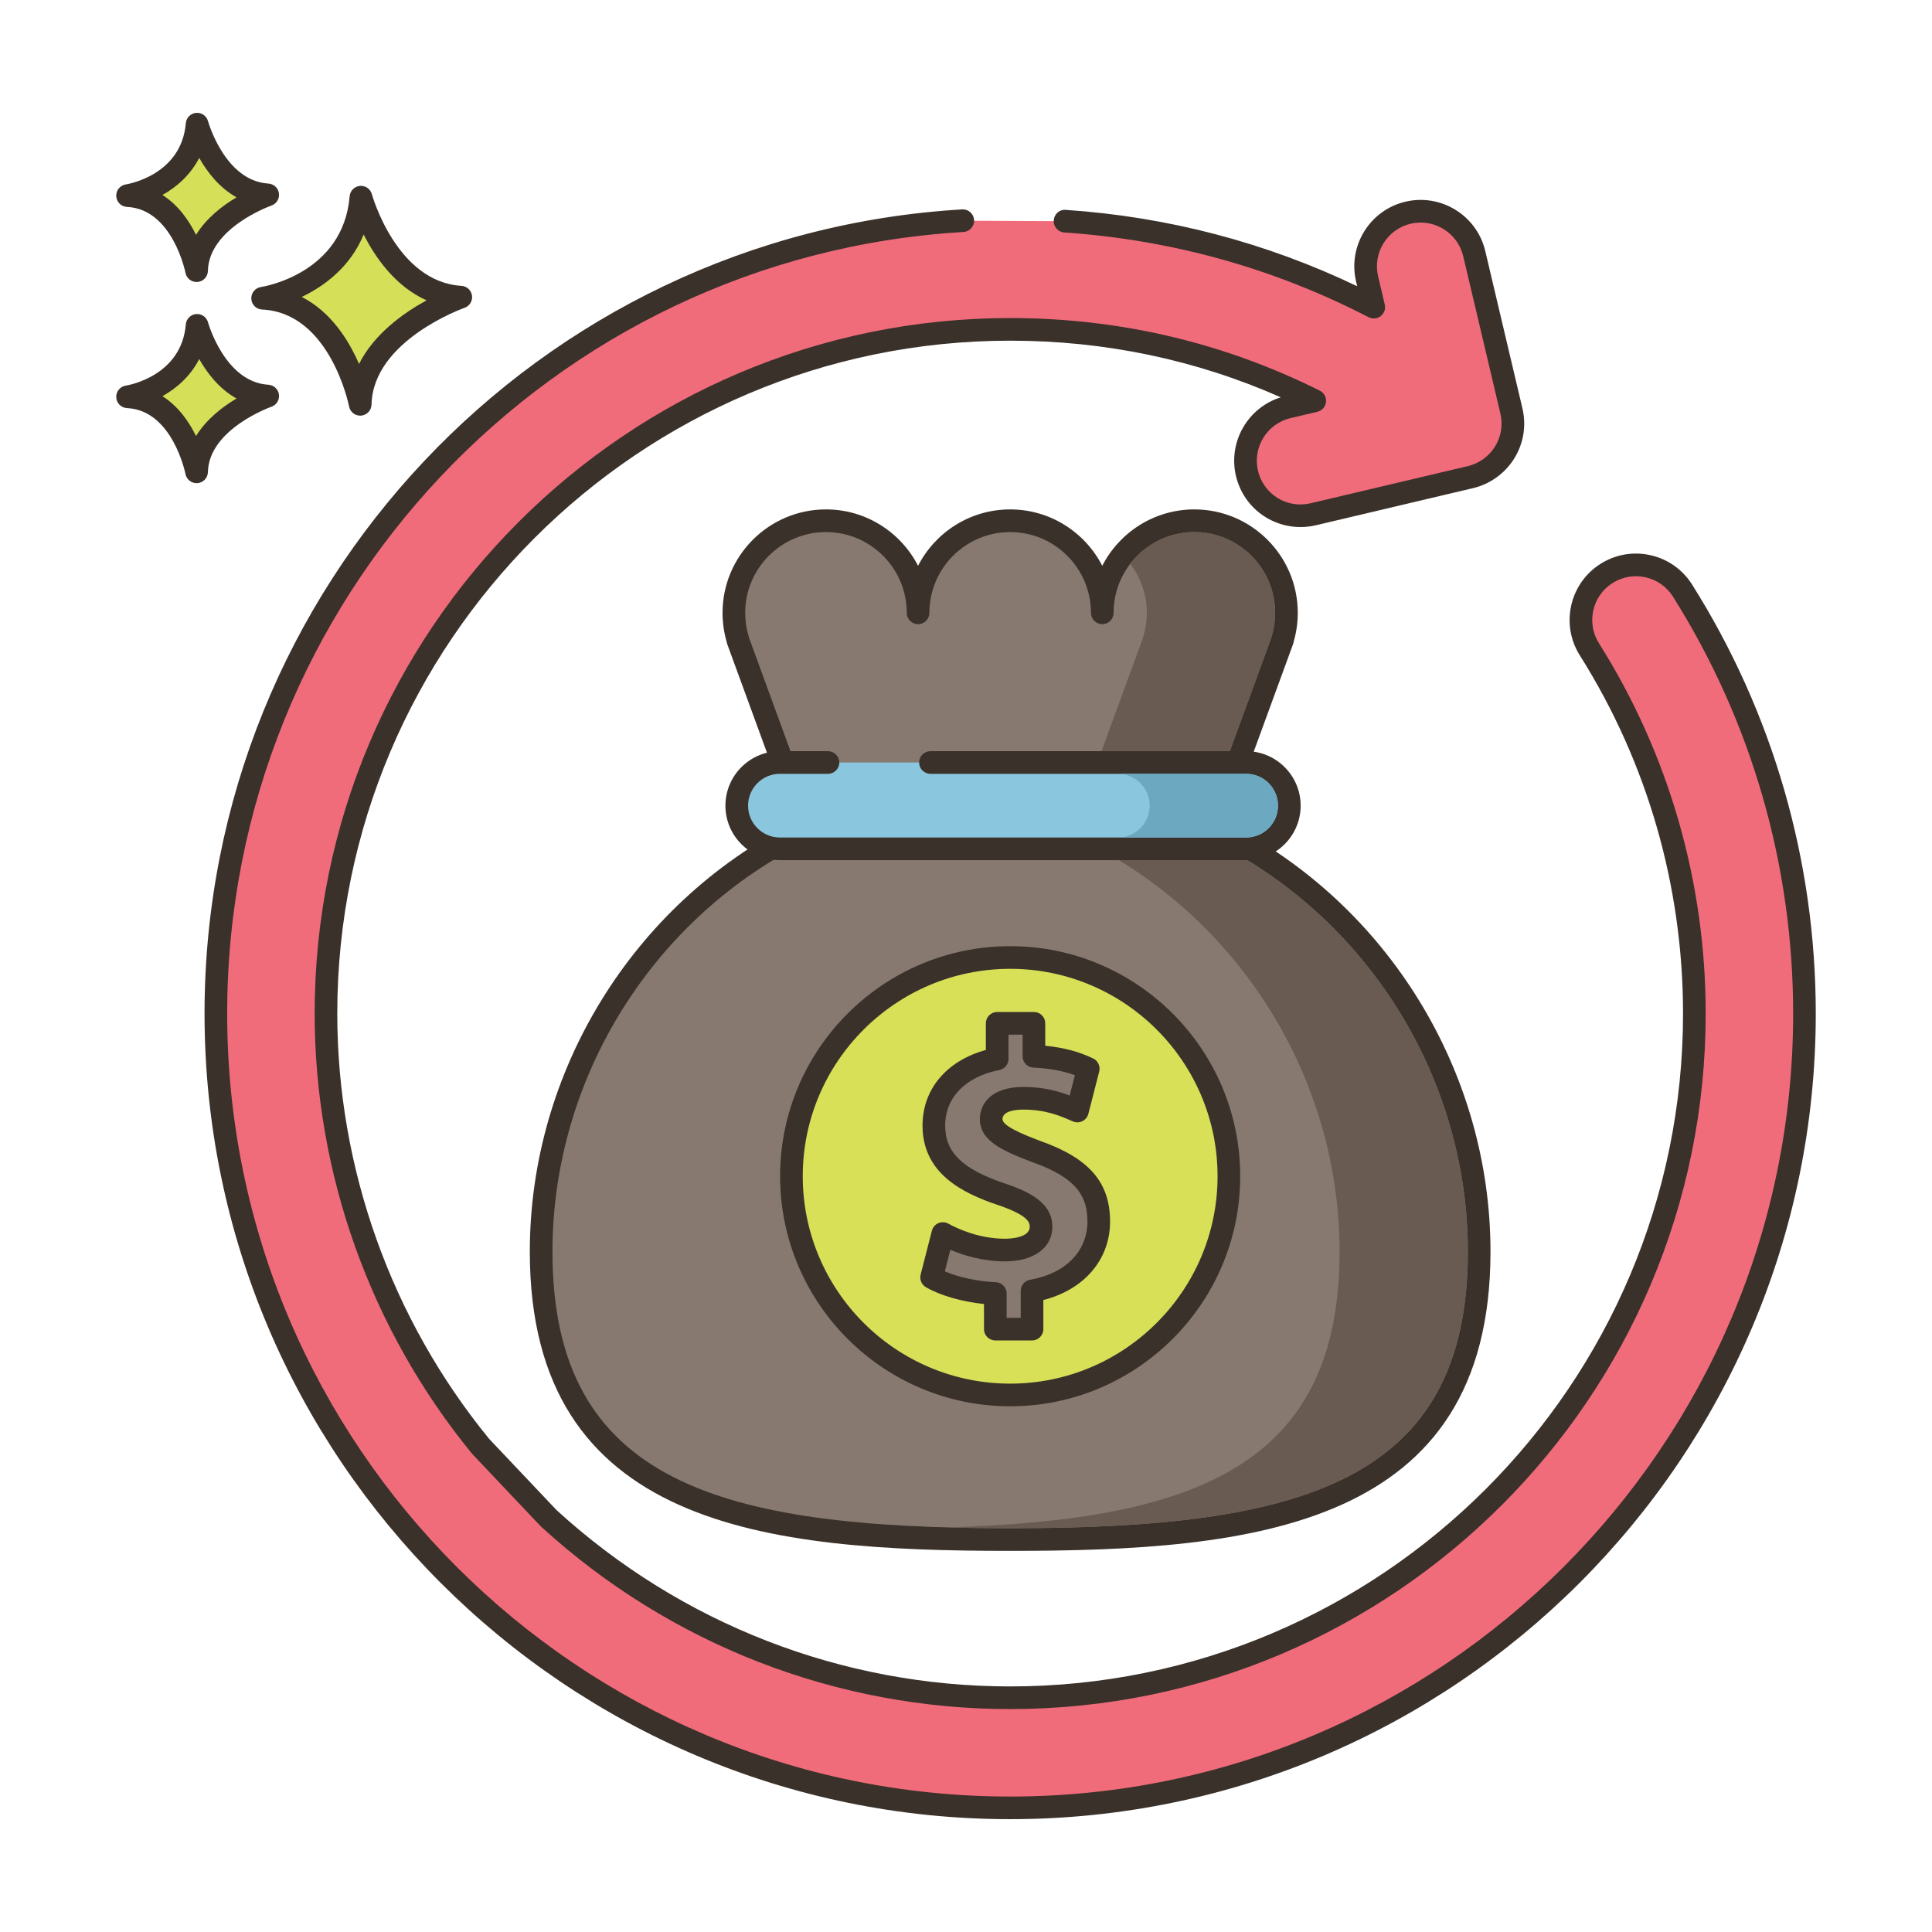 <svg id="Layer_1" enable-background="new 0 0 256 256" height="512" viewBox="0 0 256 256" width="512" xmlns="http://www.w3.org/2000/svg"><path d="m47.827 26.128c-.974 11.564-13.031 13.389-13.031 13.389 10.352.487 12.932 14.059 12.932 14.059.221-9.677 13.328-14.202 13.328-14.202-9.819-.587-13.229-13.246-13.229-13.246z" fill="#d6df58"/><path d="m61.146 37.877c-8.609-.515-11.839-12.024-11.87-12.141-.192-.702-.85-1.166-1.584-1.102-.725.066-1.298.642-1.359 1.367-.86 10.216-11.319 11.964-11.761 12.032-.763.116-1.313.791-1.273 1.561.04.771.657 1.385 1.428 1.421 9.033.426 11.505 12.719 11.528 12.844.138.711.76 1.217 1.473 1.217.042 0 .084-.002.126-.005.765-.064 1.357-.693 1.375-1.46.194-8.509 12.198-12.777 12.319-12.82.676-.234 1.092-.914.994-1.622-.099-.709-.683-1.25-1.396-1.292zm-13.574 10.348c-1.357-3.131-3.711-6.908-7.591-8.878 2.933-1.405 6.412-3.914 8.206-8.274 1.552 3.07 4.202 6.881 8.339 8.724-3.008 1.639-6.926 4.405-8.954 8.428z" fill="#3a312a"/><path d="m26.117 43.109c-.689 8.179-9.217 9.47-9.217 9.47 7.322.344 9.147 9.944 9.147 9.944.156-6.844 9.427-10.045 9.427-10.045-6.944-.415-9.357-9.369-9.357-9.369z" fill="#d6df58"/><path d="m35.563 50.98c-5.77-.345-7.977-8.186-7.999-8.265-.189-.702-.862-1.168-1.581-1.102-.726.065-1.3.643-1.361 1.368-.579 6.871-7.65 8.066-7.946 8.113-.763.116-1.313.791-1.273 1.561.04.771.657 1.385 1.428 1.421 6.038.284 7.728 8.645 7.743 8.727.136.713.759 1.22 1.473 1.22.041 0 .083-.002.125-.005.765-.063 1.358-.693 1.376-1.461.13-5.709 8.336-8.634 8.416-8.662.677-.233 1.094-.913.997-1.622-.099-.709-.684-1.251-1.398-1.293zm-9.589 6.796c-.924-1.886-2.341-3.947-4.449-5.28 1.856-1.041 3.699-2.631 4.873-4.918 1.058 1.874 2.656 3.955 4.944 5.225-1.851 1.1-3.991 2.741-5.368 4.973z" fill="#3a312a"/><path d="m26.117 16.451c-.689 8.179-9.217 9.471-9.217 9.471 7.322.344 9.147 9.944 9.147 9.944.156-6.844 9.427-10.045 9.427-10.045-6.944-.416-9.357-9.37-9.357-9.37z" fill="#d6df58"/><path d="m35.563 24.323c-5.77-.345-7.977-8.186-7.999-8.265-.189-.702-.862-1.167-1.581-1.102-.726.065-1.3.643-1.361 1.368-.579 6.87-7.65 8.066-7.946 8.113-.763.116-1.313.791-1.273 1.561.04.771.657 1.385 1.428 1.421 6.038.284 7.728 8.645 7.743 8.727.136.713.759 1.22 1.473 1.22.041 0 .083-.002.125-.005.765-.063 1.358-.693 1.376-1.461.13-5.709 8.336-8.634 8.416-8.662.677-.233 1.094-.913.997-1.622-.099-.709-.684-1.251-1.398-1.293zm-9.589 6.796c-.924-1.886-2.341-3.948-4.449-5.281 1.856-1.041 3.699-2.63 4.873-4.917 1.058 1.874 2.656 3.955 4.944 5.225-1.851 1.1-3.991 2.741-5.368 4.973z" fill="#3a312a"/><path d="m160.786 109.828 9.15-25.01h-.02c.354-1.142.545-2.356.545-3.614 0-6.74-5.464-12.203-12.203-12.203-6.74 0-12.203 5.464-12.203 12.203 0-6.74-5.464-12.203-12.203-12.203s-12.203 5.464-12.203 12.203c0-6.74-5.464-12.203-12.203-12.203-6.74 0-12.203 5.464-12.203 12.203 0 1.258.191 2.472.545 3.614h-.02l9.15 25.01c-20.834 10.035-35.213 31.35-35.213 56.023 0 34.323 27.824 38.149 62.148 38.149 34.323 0 62.148-3.826 62.148-38.149-.002-24.673-14.381-45.988-35.215-56.023z" fill="#87796f"/><path d="m162.657 109.081 8.688-23.748c.037-.102.063-.205.076-.311.358-1.237.54-2.521.54-3.819 0-7.556-6.147-13.703-13.703-13.703-5.313 0-9.931 3.04-12.203 7.473-2.272-4.433-6.89-7.473-12.203-7.473-5.314 0-9.932 3.041-12.204 7.473-2.272-4.432-6.89-7.473-12.203-7.473-7.556 0-13.703 6.147-13.703 13.703 0 1.295.181 2.574.537 3.807.014.109.04.218.079.323l8.688 23.748c-21.211 10.79-34.842 32.923-34.842 56.771 0 36.587 31.443 39.648 63.648 39.648s63.647-3.062 63.647-39.648c0-23.848-13.631-45.981-34.842-56.771zm-28.805 93.419c-38.411 0-60.648-5.997-60.648-36.648 0-23.157 13.488-44.617 34.364-54.672.694-.335 1.022-1.143.757-1.867l-9.065-24.778c-.01-.055-.023-.108-.04-.161-.316-1.021-.478-2.088-.478-3.17 0-5.901 4.802-10.703 10.703-10.703s10.703 4.802 10.703 10.703c0 .828.672 1.5 1.5 1.5s1.5-.672 1.5-1.5c0-5.901 4.802-10.703 10.704-10.703 5.901 0 10.703 4.802 10.703 10.703 0 .828.672 1.5 1.5 1.5s1.5-.672 1.5-1.5c0-5.901 4.802-10.703 10.703-10.703s10.703 4.802 10.703 10.703c0 1.081-.16 2.148-.477 3.171-.016.05-.028.101-.038.152l-9.068 24.786c-.266.725.063 1.532.757 1.867 20.876 10.055 34.364 31.515 34.364 54.672 0 30.651-22.237 36.648-60.647 36.648z" fill="#3a312a"/><circle cx="133.851" cy="155.856" fill="#d7e057" r="28.983"/><path d="m133.852 125.373c-16.809 0-30.483 13.675-30.483 30.482 0 16.809 13.675 30.483 30.483 30.483s30.482-13.675 30.482-30.483c0-16.807-13.675-30.482-30.482-30.482zm0 57.966c-15.154 0-27.483-12.329-27.483-27.483s12.329-27.482 27.483-27.482 27.482 12.328 27.482 27.482-12.328 27.483-27.482 27.483z" fill="#3a312a"/><path d="m137.297 152.578c-4.221-1.589-5.96-2.632-5.96-4.271 0-1.39 1.043-2.781 4.271-2.781 3.575 0 5.86 1.142 7.151 1.688l1.44-5.611c-1.639-.795-3.874-1.491-7.201-1.639v-4.37h-4.867v4.717c-5.313 1.043-8.392 4.469-8.392 8.84 0 4.817 3.625 7.301 8.938 9.088 3.675 1.242 5.264 2.434 5.264 4.32 0 1.987-1.937 3.079-4.767 3.079-3.228 0-6.158-1.043-8.244-2.185l-1.49 5.81c1.887 1.092 5.115 1.986 8.442 2.135v4.718h4.867v-5.066c5.711-.992 8.84-4.767 8.84-9.187.001-4.467-2.383-7.199-8.292-9.285z" fill="#87796f"/><path d="m137.825 151.174c-2.322-.873-4.987-1.988-4.987-2.866 0-1.114 1.735-1.28 2.771-1.28 2.95 0 4.9.848 6.19 1.408l.376.162c.403.171.859.156 1.25-.037.392-.194.68-.549.788-.972l1.439-5.611c.177-.691-.156-1.411-.799-1.723-1.847-.896-3.936-1.451-6.354-1.688v-2.973c0-.828-.672-1.5-1.5-1.5h-4.867c-.828 0-1.5.672-1.5 1.5v3.53c-5.209 1.438-8.392 5.193-8.392 10.027 0 6.344 5.323 8.949 9.958 10.509 4.244 1.434 4.244 2.423 4.244 2.898 0 1.504-2.722 1.58-3.268 1.58-3.366 0-6.158-1.254-7.522-2.001-.406-.223-.893-.244-1.317-.061-.426.185-.741.555-.856 1.004l-1.489 5.811c-.167.651.12 1.334.702 1.67 1.913 1.107 4.766 1.924 7.692 2.229v3.326c0 .828.672 1.5 1.5 1.5h4.866c.828 0 1.5-.672 1.5-1.5v-3.854c5.412-1.385 8.84-5.36 8.84-10.398 0-5.2-2.779-8.401-9.265-10.69zm-1.332 18.4c-.719.125-1.243.748-1.243 1.478v3.565h-1.866v-3.218c0-.803-.631-1.463-1.433-1.498-2.422-.109-4.938-.654-6.755-1.437l.733-2.863c1.794.764 4.331 1.538 7.245 1.538 3.808 0 6.268-1.798 6.268-4.58 0-3.18-3.021-4.638-6.285-5.741-5.623-1.893-7.917-4.113-7.917-7.666 0-3.731 2.685-6.485 7.181-7.368.703-.138 1.211-.755 1.211-1.472v-3.218h1.867v2.871c0 .803.632 1.463 1.434 1.498 2.106.094 3.917.427 5.494 1.014l-.688 2.685c-1.44-.553-3.452-1.135-6.13-1.135-4.255 0-5.771 2.211-5.771 4.28 0 2.841 3.004 4.197 6.96 5.685 6.052 2.137 7.292 4.692 7.292 7.873 0 3.941-2.911 6.895-7.597 7.709z" fill="#3a312a"/><path d="m165.122 101.034h-61.78c-3.159 0-5.72 2.561-5.72 5.72s2.561 5.72 5.72 5.72h61.78c3.159 0 5.72-2.561 5.72-5.72.001-3.159-2.56-5.72-5.72-5.72z" fill="#8ac6dd"/><path d="m165.122 99.534h-41.832c-.828 0-1.5.672-1.5 1.5s.672 1.5 1.5 1.5h41.832c2.327 0 4.221 1.893 4.221 4.22s-1.894 4.221-4.221 4.221h-61.779c-2.327 0-4.221-1.894-4.221-4.221s1.894-4.22 4.221-4.22h6.367c.828 0 1.5-.672 1.5-1.5s-.672-1.5-1.5-1.5h-6.367c-3.981 0-7.221 3.238-7.221 7.22s3.239 7.221 7.221 7.221h61.779c3.981 0 7.221-3.239 7.221-7.221s-3.239-7.22-7.221-7.22z" fill="#3a312a"/><path d="m222.944 78.257c-2.148-3.408-6.654-4.43-10.061-2.28-3.407 2.149-4.429 6.653-2.28 10.061 9.099 14.432 13.908 31.121 13.908 48.262 0 49.99-40.67 90.66-90.66 90.66-23.539 0-45.009-9.019-61.142-23.781l-9.019-9.528c-12.805-15.636-20.499-35.611-20.499-57.351 0-49.99 40.67-90.659 90.66-90.659 14.215 0 27.915 3.249 40.359 9.461l-3.556.84c-3.921.927-6.348 4.855-5.422 8.776.835 3.535 4.11 5.856 7.62 5.6.384-.028.77-.086 1.156-.177l20.837-4.922c1.883-.444 3.512-1.619 4.529-3.265s1.339-3.628.894-5.511l-4.922-20.837c-.926-3.92-4.857-6.344-8.776-5.422-3.921.926-6.348 4.855-5.422 8.776l.883 3.739c-12.675-6.554-26.511-10.416-40.906-11.391l-13.549-.063c-55.123 3.259-98.971 49.13-98.971 105.056 0 58.034 47.215 105.249 105.249 105.249s105.249-47.214 105.249-105.249c-.003-19.899-5.59-39.279-16.159-56.044z" fill="#f16c7a"/><path d="m224.212 77.458c-1.252-1.987-3.204-3.368-5.495-3.888-2.292-.517-4.647-.114-6.634 1.139-4.103 2.586-5.336 8.027-2.749 12.129 8.947 14.192 13.677 30.604 13.677 47.463 0 49.162-39.997 89.159-89.159 89.159-22.274 0-43.612-8.292-60.091-23.351l-8.943-9.45c-12.979-15.867-20.126-35.88-20.126-56.358 0-49.162 39.997-89.159 89.16-89.159 12.543 0 24.585 2.521 35.862 7.504-4.367 1.358-7.009 5.9-5.942 10.418.999 4.227 4.868 7.048 9.187 6.751.458-.032.926-.104 1.395-.213l20.836-4.922c2.253-.532 4.243-1.967 5.461-3.938 1.235-1.999 1.617-4.358 1.077-6.644l-4.922-20.837c-1.113-4.715-5.857-7.646-10.581-6.538-4.72 1.116-7.652 5.862-6.537 10.581l.147.624c-12.097-5.799-25.069-9.201-38.609-10.118-.854-.082-1.543.568-1.598 1.395-.057.827.568 1.542 1.395 1.598 14.21.964 27.775 4.741 40.318 11.228.521.27 1.151.211 1.612-.149.462-.36.672-.957.537-1.527l-.883-3.738c-.735-3.109 1.197-6.236 4.305-6.972 3.114-.73 6.241 1.202 6.974 4.308l4.922 20.838c.356 1.505.104 3.06-.71 4.377-.802 1.298-2.113 2.243-3.598 2.594l-20.831 4.921c-.312.072-.622.12-.926.142-2.841.213-5.392-1.663-6.051-4.448-.734-3.109 1.198-6.237 4.308-6.972l3.556-.84c.614-.146 1.072-.66 1.146-1.287.072-.627-.255-1.232-.82-1.515-12.783-6.383-26.587-9.619-41.028-9.619-50.817 0-92.16 41.343-92.16 92.159 0 21.187 7.4 41.892 20.839 58.301.022.028.046.055.07.081l9.019 9.528c.025.026.051.051.077.075 17.038 15.589 39.111 24.174 62.155 24.174 50.816 0 92.159-41.343 92.159-92.159 0-17.426-4.89-34.391-14.14-49.063-.825-1.31-1.091-2.861-.749-4.371.343-1.51 1.252-2.795 2.562-3.621 1.31-.825 2.859-1.09 4.37-.75 1.51.343 2.795 1.252 3.621 2.562 10.418 16.525 15.925 35.628 15.925 55.243 0 57.207-46.541 103.748-103.748 103.748s-103.751-46.543-103.751-103.75c0-54.836 42.854-100.324 97.561-103.56.826-.049 1.457-.759 1.408-1.586s-.754-1.459-1.586-1.408c-56.29 3.328-100.383 50.133-100.383 106.554 0 58.861 47.888 106.748 106.749 106.748s106.748-47.887 106.748-106.748c0-20.183-5.667-39.838-16.388-56.843z" fill="#3a312a"/><path d="m158.26 70.5c-3.46 0-6.54 1.65-8.5 4.21 1.38 1.8 2.2 4.05 2.2 6.49 0 1.08-.16 2.15-.48 3.17-.01.05-.02.1-.03.16l-5.49 15h17l5.49-15c.01-.06.02-.11.03-.16.32-1.02.48-2.09.48-3.17 0-5.9-4.8-10.7-10.7-10.7z" fill="#695b51"/><path d="m165.25 113.97h-17c17.94 10.9 29.25 30.68 29.25 51.88 0 28.31-18.98 35.59-52.15 36.54 2.74.08 5.57.11 8.5.11 38.41 0 60.65-6 60.65-36.65 0-21.2-11.31-40.98-29.25-51.88z" fill="#695b51"/><path d="m165.12 102.53h-17c2.33 0 4.22 1.9 4.22 4.22 0 2.33-1.89 4.22-4.22 4.22h17c2.33 0 4.22-1.89 4.22-4.22 0-2.32-1.89-4.22-4.22-4.22z" fill="#6ca8bf"/></svg>